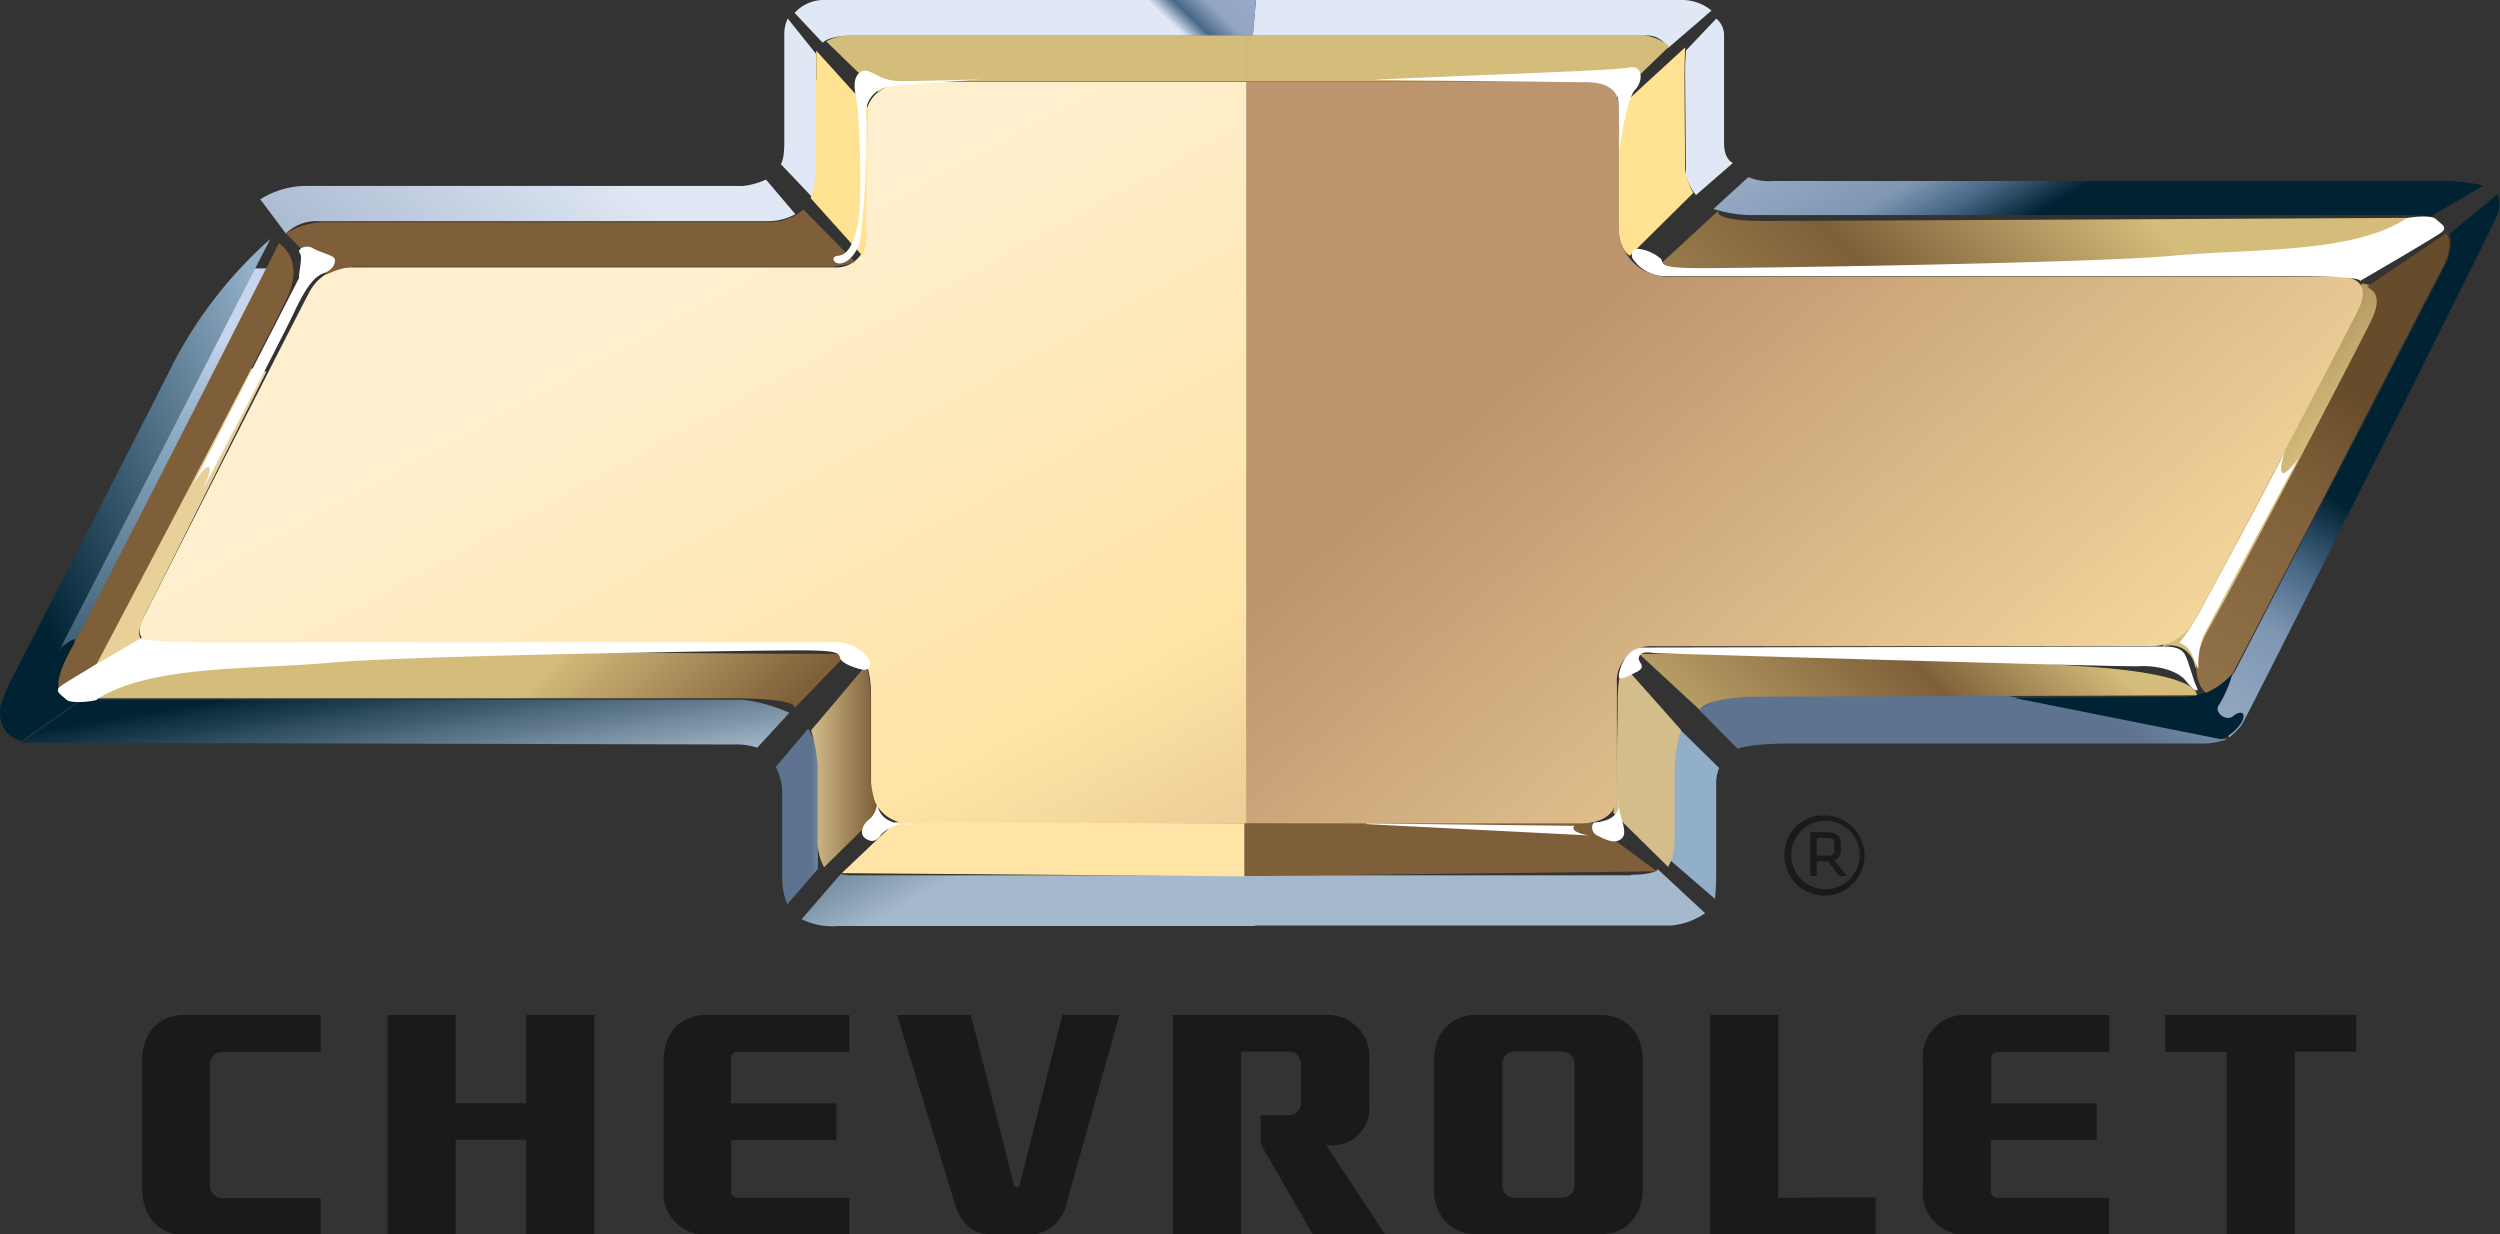 <svg xmlns="http://www.w3.org/2000/svg" xmlns:xlink="http://www.w3.org/1999/xlink" width="203.43" height="100.43" viewBox="0 0 203.43 100.43"><rect x="0" y="0" width="203.43" height="100.43" fill="#333333" stroke="none"/><defs><style>.cls-1{fill:url(#名称未設定グラデーション_4);}.cls-2{fill:url(#名称未設定グラデーション_2);}.cls-3{fill:url(#名称未設定グラデーション_3);}.cls-4{fill:url(#名称未設定グラデーション_5);}.cls-5{fill:url(#名称未設定グラデーション_5-2);}.cls-6{fill:url(#名称未設定グラデーション_6);}.cls-7{fill:url(#名称未設定グラデーション_7);}.cls-8{fill:url(#名称未設定グラデーション_8);}.cls-9{fill:url(#名称未設定グラデーション_12);}.cls-10{fill:url(#名称未設定グラデーション_10);}.cls-11{fill:url(#名称未設定グラデーション_11);}.cls-12{fill:url(#名称未設定グラデーション_12-2);}.cls-13{fill:url(#名称未設定グラデーション_13);}.cls-14{fill:url(#名称未設定グラデーション_33);}.cls-15{fill:url(#名称未設定グラデーション_15);}.cls-16{fill:url(#名称未設定グラデーション_16);}.cls-17{fill:url(#名称未設定グラデーション_17);}.cls-18{fill:url(#名称未設定グラデーション_18);}.cls-19{fill:url(#名称未設定グラデーション_21);}.cls-20{fill:url(#名称未設定グラデーション_21-2);}.cls-21{fill:url(#名称未設定グラデーション_21-3);}.cls-22{fill:url(#名称未設定グラデーション_23);}.cls-23{fill:url(#名称未設定グラデーション_23-2);}.cls-24{fill:url(#名称未設定グラデーション_24);}.cls-25{fill:url(#名称未設定グラデーション_25);}.cls-26{fill:url(#名称未設定グラデーション_27);}.cls-27{fill:url(#名称未設定グラデーション_27-2);}.cls-28{fill:url(#名称未設定グラデーション_29);}.cls-29{fill:url(#名称未設定グラデーション_29-2);}.cls-30{fill:url(#名称未設定グラデーション_30);}.cls-31{fill:url(#名称未設定グラデーション_31);}.cls-32{fill:url(#名称未設定グラデーション_32);}.cls-33{fill:url(#名称未設定グラデーション_33-2);}.cls-34{fill:url(#名称未設定グラデーション_34);}.cls-35{fill:url(#名称未設定グラデーション_35);}.cls-36{fill:#fff;}.cls-37{fill:#1a1a1a;}</style><linearGradient id="名称未設定グラデーション_4" x1="-3317.33" y1="7407.13" x2="-3317.11" y2="7407.13" gradientTransform="matrix(-90.98, 177.8, 191.31, 0.51, -1718824.06, 586072.81)" gradientUnits="userSpaceOnUse"><stop offset="0" stop-color="#c7d6ee"/><stop offset="0.18" stop-color="#91afc8"/><stop offset="1" stop-color="#002334"/></linearGradient><linearGradient id="名称未設定グラデーション_2" x1="-1032.32" y1="6082.73" x2="-1032.09" y2="6082.73" gradientTransform="matrix(111.37, -109.39, -109.39, -107.44, 708696.27, 611096.56)" gradientUnits="userSpaceOnUse"><stop offset="0" stop-color="#e1e8f5"/><stop offset="0.9" stop-color="#92a5c1"/><stop offset="0.95" stop-color="#476886"/><stop offset="1" stop-color="#e1e8f5"/></linearGradient><linearGradient id="名称未設定グラデーション_3" x1="-3245.55" y1="7437.32" x2="-3245.32" y2="7437.32" gradientTransform="matrix(113.94, -111.9, -111.9, -109.91, 1202125.59, 454248.31)" gradientUnits="userSpaceOnUse"><stop offset="0" stop-color="#e1e8f5"/><stop offset="0.04" stop-color="#476886"/><stop offset="0.09" stop-color="#92a5c1"/><stop offset="1" stop-color="#e1e8f5"/></linearGradient><linearGradient id="名称未設定グラデーション_5" x1="-3170.01" y1="7488.91" x2="-3169.79" y2="7488.91" gradientTransform="matrix(37.1, -33.98, -33.98, -35.79, 372108.8, 160303.19)" gradientUnits="userSpaceOnUse"><stop offset="0" stop-color="#e1e8f5"/><stop offset="0.16" stop-color="#c7d6ee"/><stop offset="1" stop-color="#e1e8f5"/></linearGradient><linearGradient id="名称未設定グラデーション_5-2" x1="-3216.43" y1="7523.04" x2="-3216.2" y2="7523.04" gradientTransform="matrix(-39.28, -35.98, 35.98, -37.89, -396841.41, 169355.73)" xlink:href="#名称未設定グラデーション_5"/><linearGradient id="名称未設定グラデーション_6" x1="-3248.6" y1="7434.58" x2="-3248.38" y2="7434.58" gradientTransform="matrix(127.79, -125.51, -125.51, -123.27, 1348261.25, 508764.98)" gradientUnits="userSpaceOnUse"><stop offset="0" stop-color="#476886"/><stop offset="0.13" stop-color="#92a5c1"/><stop offset="1" stop-color="#e1e8f5"/></linearGradient><linearGradient id="名称未設定グラデーション_7" x1="-3111" y1="7207.69" x2="-3110.77" y2="7207.69" gradientTransform="matrix(-14.97, -21.01, -21.01, 14.45, 104815.97, -169409)" gradientUnits="userSpaceOnUse"><stop offset="0" stop-color="#002334"/><stop offset="0.11" stop-color="#fff"/><stop offset="0.18" stop-color="#91afc8"/><stop offset="0.24" stop-color="#002334"/><stop offset="0.53" stop-color="#5e738f"/><stop offset="0.76" stop-color="#002334"/><stop offset="1" stop-color="#002334"/></linearGradient><linearGradient id="名称未設定グラデーション_8" x1="-3316.27" y1="7375.14" x2="-3316.05" y2="7375.14" gradientTransform="matrix(-115.32, 57.64, 57.64, 111.24, -807514.47, -629242.76)" gradientUnits="userSpaceOnUse"><stop offset="0" stop-color="#91afc8"/><stop offset="1" stop-color="#002334"/></linearGradient><linearGradient id="名称未設定グラデーション_12" x1="-3157.19" y1="7358.17" x2="-3156.96" y2="7358.17" gradientTransform="matrix(-8.84, -49.24, -49.24, 8.53, 334474.11, -218164.89)" gradientUnits="userSpaceOnUse"><stop offset="0" stop-color="#a5b9cc"/><stop offset="1" stop-color="#002334"/></linearGradient><linearGradient id="名称未設定グラデーション_10" x1="-3171.54" y1="7880.89" x2="-3171.31" y2="7880.89" gradientTransform="matrix(14.69, 0, 0, -14.17, 46655.97, 111751.44)" gradientUnits="userSpaceOnUse"><stop offset="0" stop-color="#5e738f"/><stop offset="0.49" stop-color="#91afc8"/><stop offset="1" stop-color="#91afc8"/></linearGradient><linearGradient id="名称未設定グラデーション_11" x1="-3355.37" y1="7791.27" x2="-3355.14" y2="7791.27" gradientTransform="translate(-60890.95 136770.79) rotate(180) scale(18.19 17.55)" gradientUnits="userSpaceOnUse"><stop offset="0" stop-color="#5e738f"/><stop offset="0.32" stop-color="#91afc8"/><stop offset="1" stop-color="#91afc8"/></linearGradient><linearGradient id="名称未設定グラデーション_12-2" x1="-3214.99" y1="7437.14" x2="-3214.76" y2="7437.14" gradientTransform="matrix(49.75, -84.64, -84.64, -48, 789546.96, 84913.76)" xlink:href="#名称未設定グラデーション_12"/><linearGradient id="名称未設定グラデーション_13" x1="-3331.39" y1="7462.97" x2="-3331.17" y2="7462.97" gradientTransform="matrix(50.14, 85.3, 85.3, -48.37, -469449.1, 645187.96)" gradientUnits="userSpaceOnUse"><stop offset="0" stop-color="#002334"/><stop offset="0.78" stop-color="#a5b9cc"/><stop offset="1" stop-color="#a5b9cc"/></linearGradient><linearGradient id="名称未設定グラデーション_33" x1="-3291.85" y1="7425.9" x2="-3291.62" y2="7425.9" gradientTransform="matrix(223.91, 380.91, 380.91, -216, -2091494.74, 2857904.48)" gradientUnits="userSpaceOnUse"><stop offset="0" stop-color="#ffefcf"/><stop offset="0.46" stop-color="#ffe4a6"/><stop offset="1" stop-color="#bc956e"/></linearGradient><linearGradient id="名称未設定グラデーション_15" x1="-3218.62" y1="7453.26" x2="-3218.4" y2="7453.26" gradientTransform="matrix(62.81, -68.76, -68.76, -60.59, 714794.86, 230317.74)" gradientUnits="userSpaceOnUse"><stop offset="0" stop-color="#5e738f"/><stop offset="0.61" stop-color="#91afc8"/><stop offset="1" stop-color="#c7dff4"/></linearGradient><linearGradient id="名称未設定グラデーション_16" x1="-3311.03" y1="7441.74" x2="-3310.8" y2="7441.74" gradientTransform="matrix(83.38, 141.85, 141.85, -80.44, -779356.61, 1068252.9)" gradientUnits="userSpaceOnUse"><stop offset="0" stop-color="#e1e8f5"/><stop offset="0.81" stop-color="#7f97b4"/><stop offset="0.9" stop-color="#476886"/><stop offset="1" stop-color="#002334"/></linearGradient><linearGradient id="名称未設定グラデーション_17" x1="-3257.54" y1="7423.79" x2="-3257.31" y2="7423.79" gradientTransform="matrix(135.89, -231.17, -231.17, -131.08, 2158980.01, 220170.26)" gradientUnits="userSpaceOnUse"><stop offset="0" stop-color="#8ca0b5"/><stop offset="0.14" stop-color="#e1e8f5"/><stop offset="0.81" stop-color="#7f97b4"/><stop offset="0.9" stop-color="#476886"/><stop offset="1" stop-color="#002334"/></linearGradient><linearGradient id="名称未設定グラデーション_18" x1="-3201.55" y1="7510.03" x2="-3201.32" y2="7510.03" gradientTransform="matrix(48.13, -27.29, -27.29, -46.43, 359229.83, 261364.02)" gradientUnits="userSpaceOnUse"><stop offset="0" stop-color="#002334"/><stop offset="0.81" stop-color="#a5b9cc"/><stop offset="0.89" stop-color="#002334"/><stop offset="1" stop-color="#002334"/></linearGradient><linearGradient id="名称未設定グラデーション_21" x1="-3296.6" y1="7442.28" x2="-3296.38" y2="7442.28" gradientTransform="matrix(157.42, 154.61, 154.62, -151.86, -631710.87, 1639916.98)" gradientUnits="userSpaceOnUse"><stop offset="0" stop-color="#d4bc7b"/><stop offset="0.33" stop-color="#7f5f39"/><stop offset="1" stop-color="#d4bc7b"/></linearGradient><linearGradient id="名称未設定グラデーション_21-2" x1="-3316.23" y1="7439.58" x2="-3316.01" y2="7439.58" gradientTransform="matrix(-112.44, 110.44, -110.44, -108.47, 448896.42, 1173251.14)" xlink:href="#名称未設定グラデーション_21"/><linearGradient id="名称未設定グラデーション_21-3" x1="-3302.29" y1="7430.03" x2="-3302.06" y2="7430.03" gradientTransform="matrix(-181.75, 178.51, -178.51, -175.32, 726312.95, 1892140.37)" xlink:href="#名称未設定グラデーション_21"/><linearGradient id="名称未設定グラデーション_23" x1="-3213.76" y1="7702.77" x2="-3213.54" y2="7702.77" gradientTransform="matrix(23.74, 0, 0, -22.9, 76361.08, 176461.54)" gradientUnits="userSpaceOnUse"><stop offset="0" stop-color="#d3bd8b"/><stop offset="1" stop-color="#7f5f39"/></linearGradient><linearGradient id="名称未設定グラデーション_23-2" x1="-3338.46" y1="7702.71" x2="-3338.24" y2="7702.71" gradientTransform="translate(-79133.65 176492.1) rotate(180) scale(23.74 22.9)" xlink:href="#名称未設定グラデーション_23"/><linearGradient id="名称未設定グラデーション_24" x1="-3338.18" y1="7469.36" x2="-3337.95" y2="7469.36" gradientTransform="matrix(44.12, 75.06, 75.06, -42.57, -413299.57, 568572.41)" gradientUnits="userSpaceOnUse"><stop offset="0" stop-color="#7f5f39"/><stop offset="0.65" stop-color="#d3bd8b"/><stop offset="0.89" stop-color="#ffe4a6"/><stop offset="1" stop-color="#ffe4a6"/></linearGradient><linearGradient id="名称未設定グラデーション_25" x1="-3348.7" y1="7392.68" x2="-3348.48" y2="7392.68" gradientTransform="matrix(-48.2, 82, 82, 46.5, -767514.51, -69094.59)" gradientUnits="userSpaceOnUse"><stop offset="0" stop-color="#7f5f39"/><stop offset="0.46" stop-color="#d3bd8b"/><stop offset="0.89" stop-color="#ffe4a6"/><stop offset="1" stop-color="#ffe4a6"/></linearGradient><linearGradient id="名称未設定グラデーション_27" x1="-3241.35" y1="7440" x2="-3241.13" y2="7440" gradientTransform="matrix(101.9, -100.08, -100.08, -98.29, 1074939.66, 406931.07)" gradientUnits="userSpaceOnUse"><stop offset="0" stop-color="#d4bc7b"/><stop offset="0.04" stop-color="#7f5f39"/><stop offset="0.11" stop-color="#d1ac75"/><stop offset="1" stop-color="#d4bc7b"/></linearGradient><linearGradient id="名称未設定グラデーション_27-2" x1="-3256.31" y1="7454.11" x2="-3256.08" y2="7454.11" gradientTransform="matrix(-103.68, -101.83, 101.83, -100.01, -1096502.45, 413929.61)" xlink:href="#名称未設定グラデーション_27"/><linearGradient id="名称未設定グラデーション_29" x1="-3172.32" y1="7487.7" x2="-3172.09" y2="7487.7" gradientTransform="matrix(37.89, -34.7, -34.7, -36.55, 380105.88, 163608.38)" gradientUnits="userSpaceOnUse"><stop offset="0" stop-color="#ffe292"/><stop offset="0.16" stop-color="#d1ac75"/><stop offset="1" stop-color="#ffe292"/></linearGradient><linearGradient id="名称未設定グラデーション_29-2" x1="-3216.83" y1="7522.79" x2="-3216.6" y2="7522.79" gradientTransform="matrix(-39.5, -36.18, 36.18, -38.1, -399070.88, 170282.08)" xlink:href="#名称未設定グラデーション_29"/><linearGradient id="名称未設定グラデーション_30" x1="-3246.03" y1="7436.22" x2="-3245.8" y2="7436.22" gradientTransform="matrix(118.36, -116.25, -116.25, -114.18, 1248743.82, 471743.99)" gradientUnits="userSpaceOnUse"><stop offset="0" stop-color="#7f5f39"/><stop offset="1" stop-color="#bd9b6a"/></linearGradient><linearGradient id="名称未設定グラデーション_31" x1="-3334.71" y1="7494.18" x2="-3334.48" y2="7494.18" gradientTransform="matrix(50.36, 49.46, 49.46, -48.58, -202556.46, 529032.83)" gradientUnits="userSpaceOnUse"><stop offset="0" stop-color="#7f5f39"/><stop offset="1" stop-color="#d4bc7b"/></linearGradient><linearGradient id="名称未設定グラデーション_32" x1="-3254.18" y1="7423.63" x2="-3253.95" y2="7423.63" gradientTransform="matrix(111.12, -210.22, -210.22, -107.19, 1922386.25, 111727.77)" gradientUnits="userSpaceOnUse"><stop offset="0" stop-color="#a78a5e"/><stop offset="0.76" stop-color="#7f5f39"/><stop offset="0.92" stop-color="#674c2b"/><stop offset="1" stop-color="#674c2b"/></linearGradient><linearGradient id="名称未設定グラデーション_33-2" x1="-3272.29" y1="7404.24" x2="-3272.06" y2="7404.24" gradientTransform="matrix(-315.85, -369.7, -369.7, 304.69, 1703982.99, -3465674.76)" xlink:href="#名称未設定グラデーション_33"/><linearGradient id="名称未設定グラデーション_34" x1="-3242.24" y1="7437.83" x2="-3242.01" y2="7437.83" gradientTransform="matrix(109.18, -107.24, -107.24, -105.32, 1151614.27, 435753.92)" gradientUnits="userSpaceOnUse"><stop offset="0" stop-color="#7f5f39"/><stop offset="1" stop-color="#e9cf98"/></linearGradient><linearGradient id="名称未設定グラデーション_35" x1="-3252.21" y1="7431.95" x2="-3251.99" y2="7431.95" gradientTransform="matrix(147.03, -144.41, -144.41, -141.84, 1551424.76, 584512.31)" gradientUnits="userSpaceOnUse"><stop offset="0" stop-color="#7f5f39"/><stop offset="1" stop-color="#e4cb90"/></linearGradient></defs><g id="レイヤー_2" data-name="レイヤー 2"><g id="オブジェクト"><path class="cls-1" d="M4.79,52.52H6.38l15.7-30.68H20.49L4.79,52.52Z"/><path class="cls-2" d="M102.2,0l-.26,2.91h31.79a1.92,1.92,0,0,1,2,1L139.27.86a3.76,3.76,0,0,0-2.5-.86Z"/><path class="cls-3" d="M67,0a3.18,3.18,0,0,0-2.34,1.05l2.28,2.43s.45-.57,2.28-.57h32.73L102.2,0Z"/><path class="cls-4" d="M63.82,2.77v8.86c0,1.39-.28,1.73-.28,1.73L66.05,16a5.34,5.34,0,0,0,.36-1.47V5.75c0-.56,0-1.36,0-1.36L64.1,1.51a2.84,2.84,0,0,0-.28,1.26"/><path class="cls-5" d="M137.19,4.12s-.07,1-.07,1.58.07,8,.07,8.59a4,4,0,0,0,.82,1.58l3-2.61s-.72-.24-.72-1.63V2.77a1.8,1.8,0,0,0-.63-1.26l-2.48,2.61Z"/><path class="cls-6" d="M60.27,15.13l-35.09,0a7.09,7.09,0,0,0-4,1.09L23.26,19a3.51,3.51,0,0,1,2.65-1H62.49a4.74,4.74,0,0,0,2.23-.57l-2.39-2.82a6.13,6.13,0,0,1-2.06.54"/><path class="cls-7" d="M3.82,54.82.08,57.39A2.56,2.56,0,0,0,.34,59.3a2.27,2.27,0,0,0,1.42,1l4.86-3.42S3.87,56.72,5,54.72,6.1,52,6.1,52s-1.34.22-2.28,2.86"/><path class="cls-8" d="M14.08,29.6c-3,6-13,25.39-13.34,26.08A14.06,14.06,0,0,0,0,57.57l3.85-2.75L22,19.44A35.3,35.3,0,0,0,14.08,29.6"/><path class="cls-9" d="M6.7,56.94l-5,3.5,57.92.14a5.63,5.63,0,0,1,2,.26L64.23,58a13.41,13.41,0,0,0-3.78-1.06Z"/><path class="cls-10" d="M63.13,62.4a5,5,0,0,1,.52,1.84v7.34a5.24,5.24,0,0,0,.42,2l2.48-2.87V61.88a5.2,5.2,0,0,0-.79-2.58l-2.63,3.1Z"/><path class="cls-11" d="M135.66,61v8.79l3.89,3.35s.1-.89.1-1.94V63.83a3.47,3.47,0,0,1,.24-1.34l-3.4-3.34a1.94,1.94,0,0,0-.83,1.82"/><path class="cls-12" d="M132.74,71.23H102.12v4.08H136a5.74,5.74,0,0,0,2.75-1l-3.84-3.57s-.26.44-2.18.44"/><path class="cls-13" d="M65.23,74.8a5.69,5.69,0,0,0,3,.55l33.89,0V71.23H69.41a4.1,4.1,0,0,1-1-.11Z"/><path class="cls-14" d="M74,6.67c-1.77,0-3.54,1-3.54,2.91v9.47a2.42,2.42,0,0,1-2.56,2.71H28.71a3.73,3.73,0,0,0-3.53,2C24.6,24.81,14.8,44.09,11.64,50.32c-.69,1.35-.09,2.17,1.67,2.17H68.12c2.37,0,2.76,2.13,2.76,4.26v7.36a3.15,3.15,0,0,0,3,2.91h27.58V6.67Z"/><path class="cls-15" d="M138.24,57.74l3.16,3.19s.78-.43,4.47-.43h33.67a6.33,6.33,0,0,0,1.67-.34l-17.8-3.53H141.73a6,6,0,0,0-3.49,1.11"/><path class="cls-16" d="M139.43,17a10.8,10.8,0,0,0,2.79.5h53a22.63,22.63,0,0,1,2.56.12l4.28-2.51a11.79,11.79,0,0,0-2.75-.38H144.27a4.34,4.34,0,0,1-2-.32L139.43,17Z"/><path class="cls-17" d="M199.36,19a4.13,4.13,0,0,1-.22,2.22c-.45.89-16.48,31.85-17.2,33.27a4.47,4.47,0,0,1-2.36,2L181.4,60a6.23,6.23,0,0,0,1-1c.38-.48,20.1-39.89,20.71-41.27s.07-1.89.07-1.89L199.36,19Z"/><path class="cls-18" d="M177.88,56.71c-2.11,0-13.95.09-13.95.09l16.84,3.36a3.75,3.75,0,0,0,1.58-1.29c.53-.87,0-1.12-.61-.61s-1.67-.34-1.15-.94a9.45,9.45,0,0,0,1.06-2.5,5.82,5.82,0,0,1-3.77,1.89"/><path class="cls-19" d="M21.25,54.05c-11,.72-14.55,2.77-14.55,2.77H59.35c6,0,5.31.8,5.27.84l4.29-4.45s-10.41,0-17-.12c-.84,0-1.79,0-2.82,0-7.07,0-18.19.36-27.81,1m43.37,3.61Z"/><path class="cls-20" d="M145.44,53.09c-4.68.12-12.06.12-12.06.12l4.92,4.54s.5-1.06,4.84-1.06,35.61-.11,35.61-.11.53-1.68-8.68-2.32c-7.25-.51-18.2-1.19-23.49-1.19l-1.14,0"/><path class="cls-21" d="M134.3,22.24s7.38,0,12.06.12,33.09-1.15,40.9-1.87,10.3-2.77,10.3-2.77-49.65.26-54,.26-3.73-.84-3.73-.84Z"/><path class="cls-22" d="M66,59.43a12,12,0,0,1,.53,3v5.81a4.39,4.39,0,0,0,.53,2.33l4.47-4.4a8.54,8.54,0,0,1-.67-2.71V56.88a10.36,10.36,0,0,0-.38-2.75L66,59.43Z"/><path class="cls-23" d="M131.64,56.84c0,1.52-.1,5.57-.1,6.74a16.13,16.13,0,0,1-.27,2.56l4.47,4.4a4.39,4.39,0,0,0,.53-2.33V62.4a12.2,12.2,0,0,1,.52-3L132,54a12.19,12.19,0,0,0-.36,2.83"/><path class="cls-24" d="M68.52,71.05l32.62.26h.14V67l-28.42-.1-4.34,4.13Z"/><path class="cls-25" d="M101.41,67h-.13v4.29l33.54-.39-5.39-4-28,.1Z"/><path class="cls-26" d="M69,2.88a4,4,0,0,0-1.77.49l4.32,4.18s.43-.91,3.48-.91h26.42V2.88Z"/><path class="cls-27" d="M101.41,2.88V6.64h26.42c3,0,3.68,1.3,3.68,1.3l4.32-4.17a3.9,3.9,0,0,0-2-.89Z"/><path class="cls-28" d="M66.37,6.53v7.59a6.61,6.61,0,0,1-.41,2l4.24,4.72a5.17,5.17,0,0,0,.28-2.36c0-2,.18-9.67.18-9.67L66.42,4.12s0,1.23,0,2.41"/><path class="cls-29" d="M131.68,8.87v9.44c0,2,.94,2.5.94,2.5l5.17-5.12a4.64,4.64,0,0,1-.67-2c0-.9-.05-6.39-.05-7.57s.06-2.27.06-2.27l-5.45,5Z"/><path class="cls-30" d="M62.87,18.08H26.56a6.15,6.15,0,0,0-3.29.91l3.29,3.36a5.83,5.83,0,0,1,3.16-.65H67.47a6.94,6.94,0,0,0,2.1-.39l-4.2-4.26a4,4,0,0,1-2.5,1"/><path class="cls-31" d="M175.94,52.64a2,2,0,0,1,2.67,1.62s.51.75,1.9-1.25S195.12,24.31,195,23.94s-2.79-.88-2.79-.88Z"/><path class="cls-32" d="M192.58,23.31c.64.38,1.27.88.38,2.75s-11.05,21.33-13.21,25.08-.25,5.24-.25,5.24a6.32,6.32,0,0,0,2.15-1.56c.5-.82,16-31,17.08-33s.33-2.84.33-2.84l-6.48,4.37Z"/><path class="cls-33" d="M101.41,6.67V67h27.16c1.58,0,3-.58,3-2.33v-9a2.86,2.86,0,0,1,2.56-3.09h41a4,4,0,0,0,3.48-2.19c3.35-6.08,12.57-23.71,13.27-25.14.85-1.73.32-2.74-1.65-2.74H135.86a4,4,0,0,1-4.14-3.86V8.8c0-1.35-.79-2.13-2.56-2.13Z"/><path class="cls-34" d="M6.25,55.14,11.51,52s-.6-.26.35-2.12,9.82-19.64,9.82-19.64l-2-.42L6.25,55.14Z"/><path class="cls-35" d="M5.78,52.84c-1.32,2.32-1,3.22-1,3.22L7.88,54S22,27.26,23.4,24.15s-.7-4.36-.7-4.36S7.09,50.51,5.78,52.84"/><path class="cls-36" d="M7.91,56.93c-.21.13-2.13.37-2.51,0s-1-.66-.5-1.07,6.69-4,6.69-4-.75.41,5.6.41H68a3.2,3.2,0,0,1,2.76,1.47c.17.58-.17.83-.58.75s-1.51-.42-1.76-.83.33-.74-3.35-.74-31.78.42-38.13,1-14.72.16-19.07,3m187.82-39.1c.2-.14,2.13-.37,2.51,0s1,.65.5,1.06-6.69,4-6.69,4,.75-.41-5.61-.41H135.59A3.18,3.18,0,0,1,132.83,21c-.16-.58.17-.82.59-.74a3.43,3.43,0,0,1,1.75.82c.25.41-.33.74,3.35.74s31.78-.41,38.14-1,14.72-.17,19.07-3M24.33,22.58c0-.58.32-1.68.06-2s.53-.71,1.05-.39,1.65.58,1.78.84-.07.9-.79,1.16-1.38.84-2.5,3.23S16.43,40,16.43,40s.92-1.93.53-2-1.31,1.55-1.31,1.55l8.68-16.92Zm44-1.14c-.54,0-.69-.54-.23-.61s1.08-.12,1.63-2.21.15-8.45.07-9.59-.62-2.51.16-3.12,1.32.69,3.33.69,6.59-.15,6.59-.15-6.43.45-7.52.6a2.14,2.14,0,0,0-1.86,2.51,68.61,68.61,0,0,1-.54,10.2c-.31.84-.85,1.6-1.63,1.68M111.69,6.49c-.85,0,16.34.2,17.42.2s2.32.32,2.56,1.39a31.15,31.15,0,0,1,.06,4.56s.54-4.48,1.31-5.32.55-2.06-.46-1.83-9,.48-20.89,1m23,46.66c-.55-.08-1.16-.16-1.32.3s.7.76-.16,1.21-1.48.74-1.48.36.44-2.33,2.07-2.33l42.31-.08c.62,0,1.39.08,1.7.69s.69,2.12.93,2.58-.16.45-.86-.46-2.47-1.29-3.86-1.21-39.33-1.06-39.33-1.06m44.2,1.29s-.39-.84-.62-1.37a1.69,1.69,0,0,0-.93-.76,18.48,18.48,0,0,0,1.86-2.88c1.08-2,6.18-11.39,6.72-12.68,0,0-1.16,3.49,1.08.61,0,0-7.26,13.51-7.72,14.42a6.78,6.78,0,0,0-.39,2.66M71.36,65.06a1.93,1.93,0,0,1-.55,1.55c-.65.45-.93,1.27-.37,1.63s.92.18,1.29-.36a2.9,2.9,0,0,1,2.5-.82s-2.87.36-2.87-2m39.83,2,16.52.84,1.57.08s-1.65-.26-1.16-.78L111.19,67Zm18.49-.13A.72.72,0,0,0,130,68c.74.37,1.48.73,2,.19s-.37-2-.28-3c0,0,.37,1.55-1.94,1.73"/><path class="cls-37" d="M148.7,68.19h-.87v1.44h.87c.44,0,.57-.17.57-.45v-.54c0-.36-.17-.45-.57-.45m0,1.9h-.87v1.19h-.52V67.72h1.39c.78,0,1.09.34,1.09.92v.54a.78.78,0,0,1-.52.81l1,1.29h-.62l-.92-1.19Zm-.16,2.27a2.79,2.79,0,1,0,0-5.58,2.79,2.79,0,1,0,0,5.58m0-6a3.26,3.26,0,1,1-3.34,3.26,3.15,3.15,0,0,1,3.34-3.26M42.82,89.77H37.08V82.59H31.54v17.84h5.54V92.74h5.74v7.69h5.54V82.59H42.82v7.18ZM144.7,97.46V82.59h-5.54v17.84h13.46v-3Zm31.49-14.87v3h5v14.86h5.54V85.57h5v-3ZM11.56,86.31c0-2.23,1.37-3.72,3.42-3.72H26.09v3h-8a1,1,0,0,0-1,1.12v9.66a1,1,0,0,0,1,1.12h8v3H15c-2.05,0-3.42-1.49-3.42-3.72Zm96.35,6.88,4.79,7.24h-5.89l-4.24-7.36V90.75h2.29a1,1,0,0,0,1-1.12V86.68a1,1,0,0,0-1-1.11H101v14.86H95.44V82.59H108a3.39,3.39,0,0,1,3.43,3.72v3.6a3,3,0,0,1-3,3.28Zm19.21,4.27a1,1,0,0,0,1-1.12V86.68a1,1,0,0,0-1-1.12h-3.87a1,1,0,0,0-1,1.12v9.66a1,1,0,0,0,1,1.12ZM116.68,86.31c0-2.23,1.37-3.72,3.42-3.72h10.16c2.05,0,3.42,1.49,3.42,3.72v10.4c0,2.23-1.37,3.72-3.42,3.72H120.1c-2,0-3.42-1.49-3.42-3.72V86.31ZM73,82.59H79L82.5,96.38a.23.23,0,0,0,.25.2.23.23,0,0,0,.24-.2l3.45-13.79h4.65L86.79,97.9a3.09,3.09,0,0,1-3.43,2.53H80.6c-1.27,0-2.31-.65-2.93-2.55L73,82.59ZM59.5,96.9a.51.51,0,0,0,.52.56h9.1v3H57.38A3.38,3.38,0,0,1,54,96.72V86.31c0-2.23,1.37-3.72,3.42-3.72H69.12v3H60a.5.5,0,0,0-.52.56v3.63h8.58v3H59.5V96.9ZM162,96.9a.5.5,0,0,0,.5.56h9.11v3H159.9a3.39,3.39,0,0,1-3.43-3.71V86.31a3.39,3.39,0,0,1,3.43-3.72h11.74v3h-9.11a.5.5,0,0,0-.5.56v3.63h8.57v3H162V96.9Z"/></g></g></svg>
